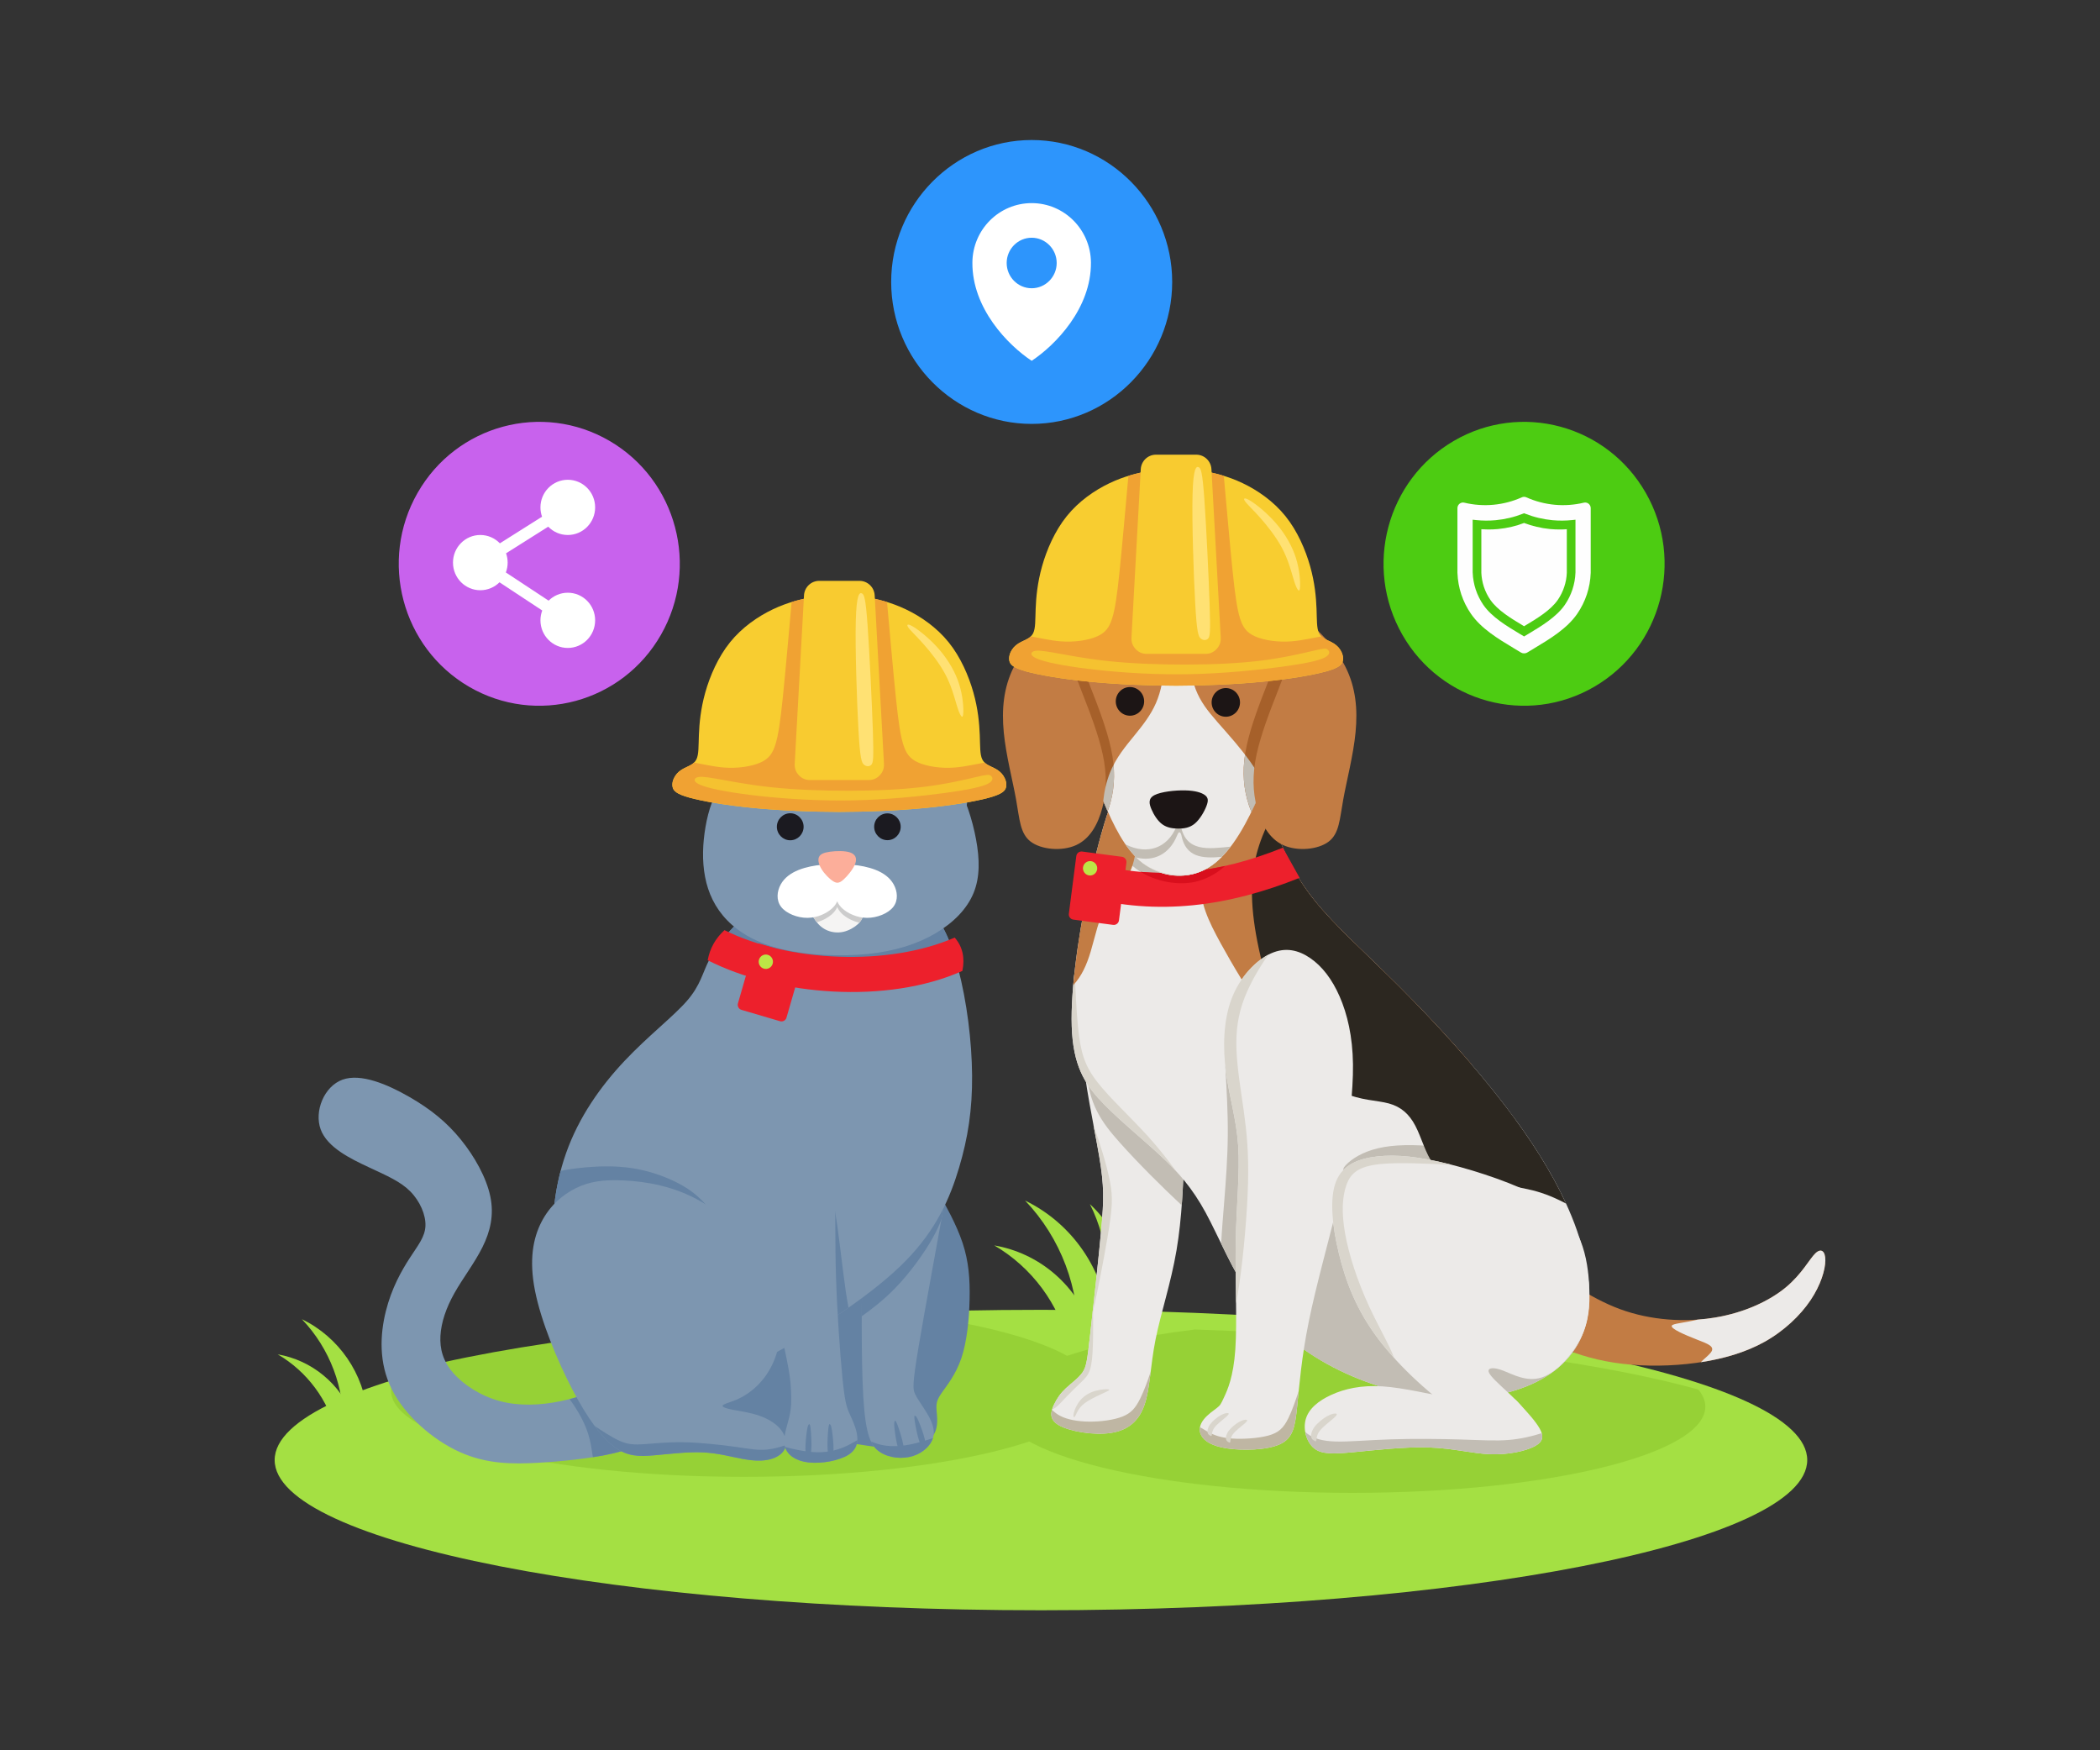 <?xml version="1.0" encoding="utf-8"?>
<!-- Generator: Adobe Illustrator 25.2.3, SVG Export Plug-In . SVG Version: 6.00 Build 0)  -->
<svg version="1.1" id="Слой_1" xmlns="http://www.w3.org/2000/svg" xmlns:xlink="http://www.w3.org/1999/xlink" x="0px" y="0px"
	 width="600px" height="500px" viewBox="0 0 600 500" style="enable-background:new 0 0 600 500;" xml:space="preserve">
<rect x="0" y="0" width="600" height="500" fill="#333333" stroke="none"/>
<style type="text/css">
	.st0{fill-rule:evenodd;clip-rule:evenodd;fill:#A4E043;}
	.st1{fill-rule:evenodd;clip-rule:evenodd;fill:#96D136;}
	.st2{fill-rule:evenodd;clip-rule:evenodd;fill:#7790AD;}
	.st3{fill-rule:evenodd;clip-rule:evenodd;fill:#FFBCAB;}
	.st4{fill-rule:evenodd;clip-rule:evenodd;fill:#7D96B0;}
	.st5{fill-rule:evenodd;clip-rule:evenodd;fill:#6482A3;}
	.st6{fill-rule:evenodd;clip-rule:evenodd;fill:#C27C44;}
	.st7{fill-rule:evenodd;clip-rule:evenodd;fill:#ECEAE8;}
	.st8{fill-rule:evenodd;clip-rule:evenodd;fill:#D9D5CC;}
	.st9{fill-rule:evenodd;clip-rule:evenodd;fill:#BFB6A3;}
	.st10{fill-rule:evenodd;clip-rule:evenodd;fill:#C2BDB4;}
	.st11{fill-rule:evenodd;clip-rule:evenodd;fill:#2C2720;}
	.st12{fill-rule:evenodd;clip-rule:evenodd;fill:#2D95FC;}
	.st13{fill-rule:evenodd;clip-rule:evenodd;fill:#FFFFFF;}
	.st14{fill-rule:evenodd;clip-rule:evenodd;fill:#C862ED;}
	.st15{fill-rule:evenodd;clip-rule:evenodd;fill:#4DCC12;}
	.st16{fill-rule:evenodd;clip-rule:evenodd;fill:#FEFEFE;}
	.st17{fill:#4DCC12;}
	.st18{fill:#ED202C;}
	.st19{fill:#D90F1D;}
	.st20{fill-rule:evenodd;clip-rule:evenodd;fill:#C47D45;}
	.st21{fill-rule:evenodd;clip-rule:evenodd;fill:#DBD7D2;}
	.st22{fill-rule:evenodd;clip-rule:evenodd;fill:#A6602A;}
	.st23{fill-rule:evenodd;clip-rule:evenodd;fill:#1C1515;}
	.st24{fill-rule:evenodd;clip-rule:evenodd;fill:#F5F4F3;}
	.st25{fill-rule:evenodd;clip-rule:evenodd;fill:#CCCCCC;}
	.st26{fill-rule:evenodd;clip-rule:evenodd;fill:#FCAE9A;}
	.st27{fill-rule:evenodd;clip-rule:evenodd;fill:#ED202C;}
	.st28{fill-rule:evenodd;clip-rule:evenodd;fill:#BCE646;}
	.st29{fill-rule:evenodd;clip-rule:evenodd;fill:#1B1A20;}
	.st30{fill-rule:evenodd;clip-rule:evenodd;fill:#F8CD30;}
	.st31{fill-rule:evenodd;clip-rule:evenodd;fill:#F0A233;}
	.st32{fill-rule:evenodd;clip-rule:evenodd;fill:#F8CB30;}
	.st33{fill-rule:evenodd;clip-rule:evenodd;fill:#F5C230;}
	.st34{fill-rule:evenodd;clip-rule:evenodd;fill:#FFE173;}
</style>
<g>
	<path class="st0" d="M322.163,378.037c-0.545,1.697-1.939,2.977-3.658,3.372c-1.724,0.39-3.526-0.167-4.738-1.463
		c4.099-11.813,3.239-24.806-2.369-35.974C320.676,352.618,324.764,365.561,322.163,378.037L322.163,378.037z"/>
	<path class="st0" d="M316.842,377.87c-0.039,2.12-1.173,4.062-2.997,5.114c-1.824,1.052-4.055,1.052-5.884,0.006
		c0.584-14.857-4.865-29.313-15.079-40.025C306.396,349.53,315.497,362.785,316.842,377.87L316.842,377.87z"/>
	<path class="st0" d="M311.487,378.415c0.463,1.725-0.017,3.561-1.251,4.841c-1.229,1.274-3.041,1.803-4.76,1.38
		c-2.936-12.164-10.666-22.586-21.392-28.862C296.529,357.921,306.936,366.518,311.487,378.415L311.487,378.415z"/>
	<path class="st0" d="M297.411,460c120.591,0,218.942-19.275,218.942-42.913c0-23.632-98.35-42.913-218.942-42.913
		c-120.586,0-218.936,19.281-218.936,42.913C78.474,440.725,176.825,460,297.411,460L297.411,460z"/>
	<path class="st1" d="M257.557,375.221c-60.645,2.048-112.327,8.408-143.846,17.166c-1.3,1.575-1.989,3.205-1.989,4.88
		c0,13.599,45.165,24.622,100.874,24.622s100.868-11.023,100.868-24.622C313.464,387.613,290.7,379.255,257.557,375.221
		L257.557,375.221z"/>
	<path class="st2" d="M256.863,209.185c3.019-2.71,8.258-7.312,11.861-9.832c3.603-2.521,5.57-2.96,7.041-2.498
		c1.471,0.456,2.441,1.82,2.865,4.079c0.424,2.259,0.298,5.42-0.231,10.945c-0.529,5.525-1.46,13.427-2.066,17.405
		c-0.606,3.984-0.887,4.045-4.606,1.163c-3.713-2.882-10.864-8.714-14.693-12.025c-3.823-3.305-4.325-4.095-4.165-4.902
		C253.023,212.713,253.838,211.89,256.863,209.185L256.863,209.185z"/>
	<path class="st3" d="M274.889,202.18c0.182,3.183-0.099,6.611-0.358,9.32c-0.474,4.913-1.008,9.932-1.697,14.846
		c-4.49-3.511-8.98-7.189-13.272-10.901c-0.441-0.39-1.245-1.052-1.95-1.708c0.661-0.612,1.399-1.235,1.829-1.619
		c3.603-3.227,7.542-6.772,11.492-9.537C272.211,201.69,274.509,200.143,274.889,202.18L274.889,202.18z"/>
	<path class="st2" d="M222.97,209.185c-3.025-2.71-8.258-7.312-11.861-9.832c-3.603-2.521-5.575-2.96-7.041-2.498
		c-1.471,0.456-2.441,1.82-2.865,4.079c-0.424,2.259-0.298,5.42,0.231,10.945c0.529,5.525,1.46,13.427,2.066,17.405
		c0.606,3.984,0.887,4.045,4.606,1.163c3.713-2.882,10.864-8.714,14.688-12.025c3.829-3.305,4.33-4.095,4.17-4.902
		C226.81,212.713,225.995,211.89,222.97,209.185L222.97,209.185z"/>
	<path class="st3" d="M204.938,202.18c-0.182,3.183,0.105,6.611,0.364,9.32c0.468,4.913,1.008,9.932,1.697,14.846
		c4.484-3.511,8.975-7.189,13.266-10.901c0.446-0.39,1.251-1.052,1.956-1.708c-0.661-0.612-1.399-1.235-1.829-1.619
		c-3.603-3.227-7.542-6.772-11.492-9.537C207.616,201.69,205.324,200.143,204.938,202.18L204.938,202.18z"/>
	<path class="st4" d="M116.918,313.334c6.132,3.517,10.726,7.262,14.704,12.153c3.983,4.891,7.344,10.923,8.462,16.281
		c1.124,5.353-0.006,10.033-2.259,14.551s-5.63,8.875-8.005,13.11c-2.38,4.235-3.757,8.341-3.978,12.136
		c-0.215,3.789,0.722,7.267,3.631,10.617c2.909,3.35,7.79,6.572,13.294,8.057c5.509,1.486,11.641,1.23,17.475,0.017
		c5.84-1.213,11.377-3.383,15.062-4.88c3.686-1.502,5.509-2.326,8.027-0.128c2.518,2.203,5.724,7.428,6.016,10.767
		c0.292,3.333-2.33,4.78-5.206,6.104c-2.881,1.319-6.016,2.51-11.085,3.511c-5.074,1.007-12.082,1.831-19.304,2.242
		c-7.228,0.406-14.677,0.406-22.384-3.066c-7.707-3.467-15.679-10.411-19.442-17.956c-3.768-7.54-3.333-15.675-1.691-22.252
		c1.636-6.577,4.479-11.591,6.87-15.269c2.391-3.678,4.33-6.015,4.451-9.142c0.127-3.127-1.565-7.045-4.325-9.832
		c-2.755-2.793-6.589-4.452-11.828-6.894s-11.894-5.665-13.784-10.834c-1.895-5.175,0.97-12.286,6.236-14.2
		C103.123,306.518,110.786,309.812,116.918,313.334L116.918,313.334z"/>
	<path class="st5" d="M162.743,399.677c4.892-1.246,9.404-3.021,12.561-4.301c3.686-1.502,5.509-2.326,8.027-0.128
		c2.518,2.203,5.724,7.428,6.016,10.767c0.292,3.333-2.33,4.78-5.206,6.104c-2.881,1.319-6.016,2.51-11.085,3.511
		c-1.129,0.228-2.358,0.44-3.664,0.646c-0.259-1.647-0.49-3.378-0.881-5.002c-1.052-4.368-3.267-8.018-5.184-10.767
		C163.129,400.222,162.931,399.944,162.743,399.677L162.743,399.677z"/>
	<path class="st5" d="M268.3,340.911c1.846,3.383,4.975,8.881,6.727,14.156c1.752,5.281,2.127,10.333,2.005,16.053
		c-0.127,5.72-0.755,12.103-2.347,16.843c-1.598,4.735-4.159,7.835-5.57,9.855c-1.405,2.025-1.658,2.971-1.532,4.902
		c0.127,1.925,0.623,4.83-0.782,7.045c-1.41,2.209-4.727,3.728-8.633,4.045c-3.912,0.317-8.418-0.568-13.58-1.296
		c-5.162-0.729-10.98-1.297-16.423-1.425c-5.443-0.122-10.512,0.189-14.677-0.25c-4.159-0.445-7.41-1.642-9.884-3.728
		s-4.159-5.058-0.876-13.649c3.283-8.597,11.542-22.814,21.431-33.62c9.884-10.806,21.398-18.201,28.532-21.773
		c7.134-3.572,9.884-3.316,11.542-2.56C265.892,336.265,266.454,337.533,268.3,340.911L268.3,340.911z"/>
	<path class="st1" d="M341.396,379.795c60.651,2.042,112.333,8.408,143.851,17.161c1.3,1.58,1.983,3.211,1.983,4.886
		c0,13.599-45.159,24.622-100.868,24.622s-100.868-11.023-100.868-24.622C285.494,392.187,308.258,383.829,341.396,379.795
		L341.396,379.795z"/>
	<path class="st6" d="M440.303,360.915c5.818,3.817,13.696,9.793,22.549,13.06c8.859,3.261,18.693,3.817,27.155,2.409
		c8.462-1.402,15.553-4.769,20.18-8.586c4.622-3.817,6.776-8.091,8.462-9.732c1.686-1.647,2.898-0.657,2.876,1.998
		c-0.017,2.649-1.273,6.961-4.209,11.335s-7.564,8.808-13.222,11.952c-5.663,3.149-12.363,5.008-19.437,5.976
		c-7.074,0.968-14.517,1.052-21.155,0.256c-6.644-0.79-12.484-2.454-17.574-4.73c-5.096-2.276-9.443-5.164-13.029-7.657
		c-3.586-2.493-6.407-4.591-8.402-7.184c-2-2.587-3.173-5.676-2.628-8.469c0.551-2.788,2.821-5.281,5.84-5.698
		C430.723,355.434,434.485,357.092,440.303,360.915L440.303,360.915z"/>
	<path class="st7" d="M485.054,376.968c1.686-0.117,3.344-0.317,4.953-0.584c8.462-1.402,15.553-4.769,20.18-8.586
		c4.622-3.817,6.776-8.091,8.462-9.732c1.686-1.647,2.898-0.657,2.876,1.998c-0.017,2.649-1.273,6.961-4.209,11.335
		s-7.564,8.808-13.222,11.952c-5.316,2.955-11.547,4.774-18.147,5.787c0.986-1.002,2.253-1.975,2.848-2.749
		c1.355-1.764-0.804-2.482-4.049-3.75c-3.239-1.269-7.559-3.094-7.085-3.945C478.008,378.059,481.016,377.959,485.054,376.968
		L485.054,376.968z"/>
	<path class="st7" d="M338.261,331.535c-0.198,5.976-0.512,16.265-2.121,25.685c-1.603,9.415-4.501,17.962-5.994,25.485
		c-1.487,7.518-1.565,14.006-3.14,18.596c-1.576,4.596-4.655,7.289-9.608,8.041c-4.953,0.751-11.79-0.44-14.836-2.181
		c-3.047-1.742-2.303-4.04-1.427-5.898c0.882-1.858,1.901-3.283,3.427-4.707c1.532-1.425,3.564-2.849,4.705-4.474
		c1.135-1.619,1.372-3.444,2.231-11.079c0.865-7.64,2.352-21.095,3.135-29.719c0.782-8.63,0.859-12.425-0.551-20.816
		c-1.41-8.391-4.308-21.373-4.936-31.105c-0.623-9.738,1.019-16.226,3.724-20.026c2.705-3.8,6.462-4.908,10.109-2.215
		c3.642,2.693,7.167,9.181,10.187,15.591c3.019,6.41,5.526,12.742,6.347,17.65c0.821,4.908-0.039,8.391-0.507,10.962
		C338.531,323.895,338.454,325.559,338.261,331.535L338.261,331.535z"/>
	<path class="st8" d="M312.126,375.371c0.843-7.573,1.89-17.316,2.507-24.088c0.782-8.63,0.859-12.425-0.551-20.816
		c-0.441-2.638-1.03-5.72-1.653-9.02c0.044,0.117,0.088,0.234,0.127,0.351c1.614,4.502,3.642,10.923,4.562,15.642
		c0.914,4.719,0.716,7.735-0.694,16.064C315.398,359.546,313.729,368.388,312.126,375.371L312.126,375.371z"/>
	<path class="st8" d="M300.584,402.637c0.143-0.473,0.347-0.935,0.551-1.374c0.882-1.858,1.901-3.283,3.427-4.707
		c1.532-1.425,3.564-2.849,4.705-4.474c1.135-1.619,1.372-3.439,2.231-11.079c0.231-2.07,0.512-4.563,0.81-7.273
		c0.017,2.994,0.044,6.972-0.039,10.01c-0.099,3.767-0.353,6.087-0.881,7.645c-0.529,1.558-1.339,2.348-2.534,3.511
		c-1.195,1.157-2.788,2.688-4.077,4.029c-1.284,1.335-2.264,2.487-3.217,3.194C301.228,402.359,300.903,402.548,300.584,402.637
		L300.584,402.637z"/>
	<path class="st9" d="M328.769,391.825c-0.457,3.661-0.87,6.878-1.763,9.476c-1.576,4.596-4.655,7.289-9.608,8.041
		c-4.953,0.751-11.79-0.44-14.836-2.181c-2.286-1.308-2.441-2.927-2-4.44c0.65,0.646,1.438,1.291,2.485,1.814
		c1.972,0.996,4.859,1.552,8.159,1.58c3.3,0.028,7.013-0.467,9.498-1.447c2.485-0.985,3.741-2.454,5.074-5.158
		C326.841,397.351,327.954,394.413,328.769,391.825L328.769,391.825z"/>
	<path class="st10" d="M338.261,331.535c-0.11,3.255-0.253,7.801-0.617,12.781c-0.127-0.117-0.248-0.228-0.375-0.345
		c-5.057-4.713-12.049-11.635-17.343-17.583c-5.3-5.954-8.903-10.94-9.608-21.351c-0.441-6.449,0.237-14.985,1.543-24.06
		c0.314-0.595,0.65-1.141,1.008-1.641c2.705-3.8,6.462-4.908,10.109-2.215c3.642,2.693,7.167,9.181,10.187,15.591
		c3.019,6.41,5.526,12.742,6.347,17.65c0.821,4.908-0.039,8.391-0.507,10.962C338.531,323.895,338.454,325.559,338.261,331.535
		L338.261,331.535z"/>
	<path class="st7" d="M364.612,237.224c1.879,5.42,5.013,12.542,10.853,19.865c5.84,7.323,14.379,14.84,24.252,24.695
		c9.878,9.855,21.084,22.041,30.13,33.837c9.052,11.791,15.949,23.187,20.026,33.993c4.071,10.806,5.327,21.011,3.173,28.89
		c-2.154,7.874-7.718,13.416-15.321,16.855c-7.603,3.444-17.238,4.791-27.271,3.917c-10.032-0.868-20.45-3.956-29.623-8.742
		c-9.167-4.791-17.079-11.279-22.918-19.353c-5.84-8.074-9.603-17.728-13.442-24.773c-3.84-7.044-7.757-11.479-12.809-16.187
		c-5.057-4.707-11.244-9.693-16.142-14.679c-4.898-4.991-8.506-9.977-9.211-20.382c-0.705-10.411,1.493-26.236,4.545-41.037
		c3.058-14.801,6.975-28.573,12.186-36.608c5.212-8.035,11.718-10.327,17.398-10.211c5.68,0.122,10.539,2.654,13.911,5.898
		c3.366,3.244,5.25,7.2,6.501,11.04C362.105,228.082,362.733,231.804,364.612,237.224L364.612,237.224z"/>
	<path class="st10" d="M415.131,399.526c-1.548-0.028-3.107-0.111-4.677-0.25c-10.032-0.868-20.45-3.956-29.623-8.742
		c-6.374-3.333-12.142-7.484-17.029-12.42c-0.237-5.069,0.253-10.417,0.766-15.297c1.025-9.721,2.121-17.578,3.339-22.258
		c1.218-4.68,2.556-6.188,3.614-6.266c1.063-0.083,1.846,1.269,8.958,7.896c7.107,6.622,20.544,18.524,28.907,29.196
		c8.368,10.673,11.669,20.11,8.093,25.669C416.878,397.985,416.085,398.808,415.131,399.526L415.131,399.526z"/>
	<path class="st10" d="M452.825,359.429c1.57,7.089,1.708,13.638,0.22,19.075c-2.154,7.874-7.718,13.416-15.321,16.855
		c-7.603,3.444-17.238,4.791-27.271,3.917c-5.834-0.506-11.806-1.758-17.585-3.667c0.154-0.095,0.298-0.189,0.43-0.284
		c2.297-1.564,2.297-2.793,0.49-6.56c-1.807-3.773-5.416-10.077-7.129-14.523c-1.708-4.44-1.51-7.022,1.179-5.175
		c2.694,1.842,7.878,8.113,13.079,11.958c5.206,3.851,10.429,5.281,15.084,2.777c4.655-2.498,8.738-8.925,16.164-14.161
		C438.375,365.261,446.92,361.711,452.825,359.429L452.825,359.429z"/>
	<path class="st10" d="M386.054,331.463c2.419-1.825,6.044-3.461,11.217-4.056c5.168-0.595,11.889-0.161,16.974,0.612
		c5.085,0.773,8.539,1.886,10.605,3.906c2.06,2.025,2.727,4.963-2.733,6.705c-5.46,1.747-17.046,2.304-24.88,1.886
		c-7.84-0.417-11.922-1.803-13.365-3.511C382.434,335.302,383.641,333.288,386.054,331.463L386.054,331.463z"/>
	<path class="st8" d="M335.986,334.523c-1.355-1.458-2.788-2.866-4.325-4.301c-5.057-4.707-11.244-9.693-16.142-14.679
		c-4.898-4.991-8.506-9.977-9.211-20.382c-0.331-4.936-0.017-11.095,0.738-17.784c0.231,5.642,0.512,11.596,0.975,16.165
		c0.727,7.178,1.906,10.951,5.52,15.591c3.614,4.641,9.663,10.155,14.61,15.647C331.226,328.196,333.882,331.607,335.986,334.523
		L335.986,334.523z"/>
	<path class="st10" d="M378.247,389.115c-3.917-2.242-7.581-4.813-10.914-7.701c-0.331-2.916-0.391-6.254-0.226-10.099
		c0.391-9.382,2.082-21.757,3.983-30.109c1.906-8.352,4.027-12.676,5.581-14.362c1.548-1.686,2.534-0.735,3.239,1.013
		c0.705,1.747,1.14,4.285,1.471,8.491c0.336,4.201,0.573,10.077-0.099,16.421c-0.667,6.349-2.237,13.171-3.041,19.759
		C377.498,378.604,377.41,384.475,378.247,389.115L378.247,389.115z"/>
	<path class="st10" d="M357.758,370.97c-3.559-4.975-6.347-10.528-8.853-15.697c0.176-3.539,0.501-7.445,0.804-11.168
		c0.567-7.078,1.041-13.466,1.085-19.909c0.05-6.444-0.325-12.943-0.7-19.442c1.476-4.413,2.947-8.82,4.727-6.243
		c1.779,2.571,3.862,12.136,5.311,25.78c1.454,13.649,2.281,31.383,0.887,39.852C360.337,368.288,359.125,370.213,357.758,370.97
		L357.758,370.97z"/>
	<path class="st10" d="M318.632,241.72c1.476,2.148,3.052,3.995,4.782,5.509c5.548,4.858,13.729,5.954,18.908,4.468
		c5.179-1.491,8.561-4.663,12.214-9.176c-7.768,0.812-15.261,1.836-16.996-7.083c-0.127-0.651-0.457-0.968-0.683-0.979
		c-0.22-0.011-0.457,0.317-0.843,1.252c-3.096,7.484-10.054,9.576-16.985,6.21C318.891,241.854,318.759,241.787,318.632,241.72
		L318.632,241.72z"/>
	<path class="st6" d="M306.638,281.439c0.744-8.463,2.308-18.09,4.215-27.316c3.058-14.801,6.975-28.573,12.186-36.608
		c1.019-1.575,2.093-2.927,3.195-4.084c-0.264,4.591-0.512,9.259-0.689,13.583c-0.353,8.669-0.43,15.948-2.154,20.738
		c-1.724,4.785-5.091,7.083-7.289,10.839c-2.193,3.762-3.212,8.986-4.462,13.182C310.44,275.785,309.024,278.857,306.638,281.439
		L306.638,281.439z"/>
	<path class="st6" d="M364.612,237.224c1.879,5.42,5.013,12.542,10.853,19.865c5.84,7.323,14.379,14.84,24.252,24.695
		c6.65,6.638,13.905,14.334,20.698,22.252c-5.663,2.22-12.065,3.489-17.916,4.062c-10.462,1.029-19.161-0.156-25.778-3.478
		c-6.622-3.327-11.167-8.786-15.635-15.157c-4.468-6.371-8.853-13.655-12.341-20.026c-3.487-6.371-6.077-11.83-5.564-17.45
		c0.507-5.62,4.11-11.401,7.68-18.168c2.661-5.058,5.305-10.667,7.239-15.825c1.195,2.031,2.066,4.157,2.749,6.249
		C362.105,228.082,362.733,231.804,364.612,237.224L364.612,237.224z"/>
	<path class="st11" d="M364.612,237.224c1.879,5.42,5.013,12.542,10.853,19.865c5.84,7.323,14.379,14.84,24.252,24.695
		c9.878,9.855,21.084,22.041,30.13,33.837c7.448,9.704,13.437,19.142,17.596,28.2c-2.209-1.157-4.551-2.248-7.096-3.072
		c-6.462-2.098-14.219-2.493-19.745-3.283c-5.526-0.796-8.815-1.981-11.051-4.908c-2.231-2.932-3.405-7.601-5.168-10.962
		c-1.763-3.366-4.115-5.425-7.564-6.371c-3.449-0.951-7.994-0.796-13.123-3.166c-5.135-2.376-10.859-7.284-15.597-16.387
		c-4.743-9.098-8.501-22.397-9.834-32.646s-0.237-17.45,2.468-24.261c0.738-1.853,1.592-3.684,2.644-5.414
		C363.73,234.548,364.127,235.833,364.612,237.224L364.612,237.224z"/>
	<path class="st7" d="M382.743,284.638c2.198,5.025,3.73,11.452,3.823,19.414c0.099,7.963-1.245,17.467-2.027,23.999
		c-0.788,6.533-1.025,10.094-2.947,18.207c-1.917,8.113-5.52,20.772-7.636,31.183c-2.116,10.405-2.744,18.557-3.333,24.3
		c-0.589,5.737-1.135,9.059-4.859,10.801c-3.719,1.742-10.616,1.903-15.123,1.23s-6.622-2.181-7.443-3.739
		c-0.826-1.564-0.353-3.188,0.755-4.585c1.102-1.391,2.848-2.56,3.79-3.294c0.942-0.74,1.08-1.041,2.011-3.049
		c0.931-2.009,2.655-5.72,3.201-13.672c0.545-7.952-0.083-20.143,0.116-30.749c0.193-10.606,1.212-19.626,0.705-27.304
		c-0.512-7.679-2.545-14.011-3.487-21.05c-0.942-7.045-0.782-14.801,1.603-21.056c2.391-6.254,7.019-11.001,11.211-12.904
		c4.193-1.897,7.95-0.946,11.266,1.341C377.68,275.991,380.545,279.614,382.743,284.638L382.743,284.638z"/>
	<path class="st9" d="M371.052,397.384c-0.154,1.58-0.292,3.033-0.43,4.357c-0.589,5.737-1.135,9.059-4.859,10.801
		c-3.719,1.742-10.616,1.903-15.123,1.23s-6.622-2.181-7.443-3.739c-0.408-0.779-0.501-1.569-0.353-2.337
		c0.672,0.367,1.366,0.812,2.066,1.213c1.895,1.068,3.862,1.803,7.024,2.031c3.162,0.228,7.52-0.05,10.418-0.835
		c2.892-0.785,4.33-2.07,5.752-4.969C369.174,402.959,370.242,399.877,371.052,397.384L371.052,397.384z"/>
	<path class="st8" d="M353.158,372.35c-0.061-5.737-0.193-11.93-0.088-17.667c0.193-10.606,1.212-19.626,0.705-27.304
		c-0.512-7.679-2.545-14.011-3.487-21.05c-0.942-7.045-0.782-14.801,1.609-21.056c2.259-5.909,6.512-10.478,10.512-12.564
		c-2.281,3.199-5.091,7.84-6.831,12.331c-1.884,4.858-2.518,9.537-2.297,14.952c0.215,5.42,1.273,11.568,2.099,17.517
		c0.826,5.954,1.416,11.702,1.201,20.371c-0.22,8.669-1.24,20.254-2.479,28.824C353.803,368.783,353.489,370.68,353.158,372.35
		L353.158,372.35z"/>
	<path class="st7" d="M440.11,342.152c-6.837-3.851-17.613-7.49-26.174-9.626c-8.561-2.137-14.908-2.771-20.351-2.176
		c-5.449,0.59-9.994,2.409-11.872,7.2c-1.884,4.785-1.096,12.542,0.821,20.499c1.923,7.951,4.975,16.103,11.244,24.417
		c6.27,8.313,15.751,16.777,23.001,21.529c7.25,4.746,12.264,5.776,15.674,5.381c3.405-0.395,5.212-2.215,4.115-4.869
		c-1.102-2.649-5.096-6.132-7.674-8.536c-2.573-2.404-3.73-3.728-3.592-4.485c0.138-0.757,1.565-0.946,4.259,0.095
		c2.694,1.035,6.655,3.305,10.903,1.925c4.248-1.38,8.787-6.399,11.178-11.212c2.385-4.808,2.622-9.415,2.446-14.072
		c-0.176-4.663-0.766-9.376-2.507-13.766C449.839,350.064,446.942,346.002,440.11,342.152L440.11,342.152z"/>
	<path class="st8" d="M414.834,332.754c-0.303-0.078-0.6-0.156-0.898-0.228c-8.561-2.137-14.908-2.771-20.351-2.176
		c-5.449,0.59-9.994,2.409-11.872,7.2c-1.884,4.785-1.096,12.542,0.821,20.499c1.923,7.951,4.975,16.109,11.244,24.417
		c1.377,1.825,2.909,3.656,4.534,5.453c-1.063-3.127-4.391-8.814-7.107-14.668c-3.377-7.278-5.812-14.818-6.892-20.866
		s-0.804-10.611,0.391-13.905s3.317-5.314,9.762-5.954C399.695,332.014,407.766,332.414,414.834,332.754L414.834,332.754z"/>
	<path class="st7" d="M432.673,399.66c0.512,0.284,0.81,0.645,2.204,2.159c1.388,1.514,3.867,4.179,5.052,6.305
		c1.184,2.126,1.063,3.706-1.482,5.052s-7.526,2.454-12.677,2.254c-5.151-0.195-10.479-1.703-17.475-1.936
		c-6.991-0.239-15.652,0.79-21.585,1.347c-5.939,0.551-9.151,0.629-11.288-1.13c-2.132-1.764-3.19-5.364-2.347-8.313
		c0.837-2.944,3.581-5.242,7.322-6.944c3.746-1.703,8.484-2.81,14.599-2.415c6.11,0.401,13.597,2.298,19.156,3.188
		c5.564,0.89,9.211,0.773,11.646,0.562c2.435-0.206,3.664-0.506,4.644-0.556C431.422,399.181,432.155,399.382,432.673,399.66
		L432.673,399.66z"/>
	<path class="st10" d="M440.496,409.414c0.452,1.497-0.05,2.704-2.049,3.762c-2.545,1.347-7.526,2.454-12.677,2.254
		c-5.151-0.195-10.479-1.703-17.475-1.936c-6.991-0.239-15.652,0.79-21.585,1.347c-5.939,0.551-9.151,0.629-11.288-1.13
		c-1.284-1.057-2.176-2.788-2.501-4.635c0.226,0.189,0.457,0.378,0.7,0.556c1.768,1.285,4.082,2.042,7.911,2.159
		c3.834,0.122,9.173-0.395,15.696-0.612c6.517-0.223,14.219-0.139,20.109,0.039c5.889,0.178,9.977,0.456,13.867,0.117
		C434.513,411.05,437.686,410.316,440.496,409.414L440.496,409.414z"/>
	<path class="st8" d="M315.145,398.024c-1.3,0.595-3.052,1.419-4.325,2.204c-1.273,0.79-2.06,1.547-2.622,2.409
		c-0.562,0.862-0.898,1.831-1.168,2.114c-0.264,0.284-0.468-0.117-0.237-1.091c0.226-0.979,0.892-2.532,1.945-3.745
		c1.047-1.207,2.479-2.07,4.11-2.554c1.631-0.484,3.46-0.584,3.95-0.451C317.288,397.05,316.445,397.423,315.145,398.024
		L315.145,398.024z"/>
	<path class="st12" d="M294.766,121.095c22.108,0,40.146-18.218,40.146-40.548S316.875,40,294.766,40
		c-22.114,0-40.146,18.218-40.146,40.548S272.652,121.095,294.766,121.095L294.766,121.095z"/>
	<path class="st13" d="M294.766,103.072c-6.782-4.485-17.051-14.985-16.941-28.1c0.083-9.376,7.636-16.949,16.941-16.949
		c9.3,0,16.853,7.573,16.935,16.949C311.812,88.087,301.542,98.587,294.766,103.072L294.766,103.072z"/>
	<path class="st12" d="M294.766,82.345c3.934,0,7.145-3.244,7.145-7.217c0-3.973-3.212-7.217-7.145-7.217
		c-3.939,0-7.145,3.244-7.145,7.217C287.621,79.101,290.827,82.345,294.766,82.345L294.766,82.345z"/>
	<path class="st14" d="M119.314,140.788c11.085-19.392,35.634-26.036,54.839-14.84c19.2,11.196,25.778,35.996,14.693,55.388
		c-11.085,19.392-35.639,26.036-54.839,14.84C114.802,184.98,108.224,160.18,119.314,140.788L119.314,140.788z"/>
	<path class="st13" d="M137.23,152.829c2.193,0,4.17,0.913,5.592,2.382l12.049-7.607c-0.292-0.829-0.457-1.725-0.457-2.66
		c0-4.357,3.498-7.89,7.812-7.89c4.314,0,7.812,3.533,7.812,7.89s-3.498,7.885-7.812,7.885c-2.193,0-4.17-0.907-5.586-2.376
		l-12.054,7.607c0.298,0.829,0.457,1.725,0.457,2.66c0,0.99-0.182,1.936-0.512,2.81l12.214,8.057
		c1.41-1.402,3.344-2.265,5.482-2.265c4.314,0,7.812,3.528,7.812,7.885c0,4.357-3.498,7.89-7.812,7.89
		c-4.314,0-7.812-3.533-7.812-7.89c0-0.99,0.182-1.936,0.512-2.81l-12.214-8.057c-1.41,1.402-3.344,2.27-5.482,2.27
		c-4.314,0-7.807-3.533-7.807-7.89S132.916,152.829,137.23,152.829L137.23,152.829z"/>
	<path class="st15" d="M470.218,140.788c11.085,19.392,4.507,44.192-14.699,55.388c-19.2,11.196-43.749,4.552-54.839-14.84
		c-11.085-19.392-4.507-44.192,14.699-55.388C434.579,114.752,459.128,121.396,470.218,140.788L470.218,140.788z"/>
	<path class="st16" d="M426.712,144.193c2.771-0.256,5.509-0.968,8.099-2.126c0.209-0.095,0.419-0.139,0.639-0.139
		c0.22,0,0.43,0.045,0.645,0.139c2.584,1.157,5.322,1.87,8.093,2.126c2.777,0.261,5.592,0.061,8.346-0.595
		c0.237-0.061,0.474-0.061,0.711-0.006c0.231,0.05,0.446,0.15,0.639,0.306c0.198,0.156,0.342,0.345,0.446,0.562
		c0.105,0.217,0.16,0.451,0.16,0.696v18.507l-0.005,0.028c-0.072,2.103-0.452,4.157-1.091,6.099
		c-0.656,1.975-1.581,3.839-2.749,5.537c-2.936,4.257-7.779,7.161-12.269,9.86c-0.771,0.462-1.532,0.918-1.972,1.191
		c-0.298,0.184-0.628,0.273-0.953,0.273c-0.325,0-0.65-0.089-0.953-0.273c-0.441-0.273-1.201-0.729-1.967-1.191
		c-4.496-2.699-9.338-5.603-12.269-9.86c-1.168-1.697-2.099-3.561-2.755-5.537c-0.639-1.942-1.014-3.995-1.091-6.099l-0.006-0.028
		v-18.507c0-0.245,0.055-0.479,0.16-0.696c0.105-0.217,0.253-0.406,0.446-0.562c0.193-0.156,0.408-0.256,0.639-0.306
		c0.237-0.056,0.474-0.056,0.711,0.006C421.12,144.254,423.941,144.455,426.712,144.193L426.712,144.193z"/>
	<path class="st17" d="M422.492,150.381v13.171h-0.006c0.028,0.729,0.11,1.452,0.237,2.17c0.132,0.718,0.314,1.436,0.545,2.137
		c0.231,0.707,0.512,1.391,0.843,2.053c0.32,0.645,0.694,1.285,1.124,1.903c2.171,3.155,6.341,5.653,9.74,7.69l0.474,0.284
		l0.474-0.278c3.399-2.042,7.57-4.541,9.746-7.696c0.424-0.618,0.799-1.252,1.118-1.897c0.325-0.662,0.612-1.352,0.843-2.059
		c0.237-0.707,0.419-1.425,0.545-2.142c0.127-0.718,0.209-1.441,0.237-2.17h-0.006v-13.165c-0.667,0.05-1.344,0.078-2.027,0.083
		c-0.992,0.006-1.983-0.039-2.975-0.128c-1.421-0.134-2.826-0.367-4.193-0.69c-1.273-0.306-2.529-0.69-3.763-1.163
		c-1.234,0.473-2.49,0.857-3.763,1.163c-1.366,0.323-2.766,0.556-4.193,0.69c-0.992,0.089-1.983,0.134-2.975,0.128
		C423.836,150.459,423.164,150.431,422.492,150.381L422.492,150.381z M420.762,163.552v-15.085l0.953,0.1
		c0.942,0.1,1.879,0.15,2.81,0.156c0.937,0.006,1.879-0.033,2.81-0.117c1.328-0.128,2.65-0.345,3.961-0.657
		c1.317-0.312,2.6-0.718,3.845-1.207l0.309-0.122l0.314,0.122c1.245,0.49,2.529,0.896,3.84,1.207s2.633,0.529,3.961,0.657
		c0.931,0.083,1.873,0.122,2.81,0.117c0.931-0.006,1.868-0.056,2.81-0.156l0.953-0.1v15.079l-0.006,0.033
		c-0.028,0.818-0.116,1.636-0.259,2.443c-0.149,0.812-0.353,1.608-0.606,2.387c-0.259,0.779-0.573,1.541-0.942,2.281
		c-0.369,0.746-0.782,1.452-1.24,2.114c-2.391,3.467-6.738,6.076-10.286,8.202l-1.35,0.807l-1.355-0.812
		c-3.542-2.126-7.889-4.73-10.275-8.191c-0.457-0.668-0.876-1.374-1.245-2.126c-0.369-0.734-0.683-1.497-0.942-2.276
		c-0.253-0.773-0.457-1.569-0.6-2.382c-0.149-0.807-0.237-1.625-0.264-2.448L420.762,163.552z"/>
	<path class="st17" d="M423.241,151.182v12.403h-0.005c0.028,0.69,0.105,1.374,0.226,2.048c0.121,0.679,0.292,1.352,0.507,2.014
		c0.22,0.668,0.49,1.313,0.799,1.936c0.303,0.607,0.656,1.207,1.058,1.792c2.049,2.971,5.978,5.325,9.178,7.245l0.446,0.273
		l0.446-0.267c3.201-1.92,7.129-4.279,9.184-7.25c0.397-0.584,0.749-1.18,1.052-1.792c0.309-0.618,0.573-1.269,0.793-1.936
		c0.22-0.662,0.397-1.341,0.518-2.02c0.121-0.673,0.193-1.352,0.22-2.042h-0.006v-12.403c-0.628,0.045-1.267,0.072-1.906,0.072
		c-0.937,0.006-1.873-0.033-2.804-0.117c-1.344-0.128-2.666-0.345-3.95-0.651c-1.201-0.284-2.385-0.651-3.548-1.091
		c-1.162,0.44-2.347,0.807-3.542,1.091c-1.289,0.306-2.611,0.523-3.956,0.651c-0.931,0.083-1.868,0.122-2.799,0.117
		C424.508,151.254,423.869,151.227,423.241,151.182L423.241,151.182z M421.61,163.585v-14.211l0.898,0.095
		c0.887,0.095,1.774,0.145,2.65,0.15c0.881,0.006,1.763-0.033,2.644-0.111c1.251-0.117,2.496-0.323,3.735-0.618
		c1.234-0.295,2.446-0.679,3.62-1.135l0.292-0.117l0.292,0.117c1.173,0.456,2.385,0.84,3.62,1.135
		c1.24,0.295,2.485,0.501,3.735,0.618c0.881,0.078,1.763,0.117,2.644,0.111c0.881-0.006,1.763-0.056,2.65-0.15l0.898-0.095v14.211
		l-0.006,0.028c-0.028,0.773-0.11,1.541-0.248,2.304c-0.138,0.768-0.325,1.519-0.567,2.254c-0.242,0.729-0.54,1.452-0.887,2.148
		c-0.347,0.701-0.738,1.369-1.168,1.992c-2.253,3.266-6.352,5.726-9.691,7.729l-1.273,0.757l-1.273-0.762
		c-3.344-2.003-7.437-4.457-9.685-7.723c-0.435-0.623-0.826-1.291-1.173-1.998c-0.347-0.696-0.645-1.413-0.887-2.142
		c-0.242-0.734-0.43-1.486-0.567-2.248c-0.138-0.762-0.22-1.53-0.248-2.304L421.61,163.585z"/>
	<path class="st18" d="M311.9,246.561c19.029,5.125,36.322,2.949,54.624-4.401l4.793,8.603c-20.246,8.135-40.553,11.001-61.615,5.32
		L311.9,246.561z"/>
	<path class="st19" d="M325.91,249.071c8.176,0.718,16.136,0.083,24.13-1.703c-2.231,1.981-4.661,3.444-7.718,4.329
		C337.876,252.971,331.215,252.348,325.91,249.071L325.91,249.071z"/>
	<path class="st20" d="M336.509,164.709c-5.383-0.106-9.768,0.69-14.374,2.387c-4.606,1.703-9.421,4.318-12.655,9.203
		c-3.234,4.886-4.881,12.052-3.823,21.011c1.058,8.964,4.821,19.731,8.369,28.595c3.548,8.864,6.875,15.831,11.52,19.898
		c4.65,4.068,10.611,5.242,15.845,3.739c5.228-1.502,9.729-5.687,14.368-14.156c4.639-8.475,9.421-21.234,11.377-31.873
		c1.961-10.634,1.096-19.142-1.454-24.906c-2.551-5.765-6.787-8.781-12.098-10.789C348.277,165.811,341.897,164.809,336.509,164.709
		L336.509,164.709z"/>
	<path class="st7" d="M315.211,228.805c3.124,7.484,6.209,13.382,10.335,16.999c4.65,4.068,10.611,5.242,15.845,3.739
		c5.228-1.502,9.729-5.687,14.368-14.156c1.813-3.316,3.647-7.284,5.327-11.524c-2.286-4.463-5.454-8.536-8.225-11.83
		c-3.664-4.351-6.644-7.362-8.721-10.389s-3.25-6.076-3.779-9.56c-0.529-3.478-0.413-7.401,0.138-10.344
		c0.545-2.949,1.526-4.93,1.84-6.355c0.314-1.425-0.039-2.293-0.744-1.959c-0.705,0.339-1.763,1.881-2.92,2.654
		c-1.157,0.768-2.408,0.768-3.587,0.195c-1.173-0.573-2.27-1.719-2.936-1.308c-0.667,0.417-0.904,2.398-0.645,5.069
		c0.253,2.671,0.997,6.032,0.997,9.715c0,3.678-0.744,7.679-2.231,11.101c-1.493,3.422-3.724,6.271-6.192,9.298
		c-2.468,3.027-5.173,6.232-6.898,10.467C316.169,223.113,315.492,225.967,315.211,228.805L315.211,228.805z"/>
	<path class="st21" d="M324.659,244.975c0.292,0.289,0.59,0.562,0.887,0.829c4.65,4.068,10.611,5.242,15.845,3.739
		c2.727-0.785,5.256-2.298,7.707-4.763c-5.482,0.49-10.313,0.234-11.569-6.204c-0.105-0.545-0.38-0.812-0.567-0.824
		c-0.187-0.011-0.386,0.267-0.711,1.052C334.052,244.118,329.524,246.188,324.659,244.975L324.659,244.975z"/>
	<path class="st10" d="M321.541,241.186c1.24,1.797,2.562,3.35,4.005,4.618c4.65,4.068,11.503,4.986,15.845,3.739
		c4.336-1.246,7.173-3.906,10.236-7.684c-6.512,0.679-12.787,1.541-14.241-5.937c-0.11-0.545-0.386-0.812-0.573-0.824
		c-0.187-0.006-0.38,0.273-0.705,1.052c-2.595,6.271-8.424,8.024-14.236,5.203C321.756,241.297,321.646,241.242,321.541,241.186
		L321.541,241.186z"/>
	<path class="st7" d="M324.659,244.975c0.292,0.289,0.59,0.562,0.887,0.829c4.65,4.068,11.503,4.986,15.845,3.739
		c3.113-0.896,5.454-2.515,7.658-4.758c-5.46,0.478-10.269,0.211-11.52-6.21c-0.105-0.545-0.38-0.812-0.567-0.824
		c-0.187-0.011-0.386,0.267-0.711,1.052C334.052,244.118,329.524,246.188,324.659,244.975L324.659,244.975z"/>
	<path class="st22" d="M357.549,231.91c4.033-8.246,7.878-19.13,9.586-28.395c1.961-10.634,1.096-19.142-1.454-24.906
		c-1.813-4.101-4.484-6.816-7.79-8.764c0.65,0.623,1.306,1.335,1.956,2.17c2.27,2.91,4.545,7.323,5.013,11.212
		c0.468,3.889-0.859,7.25-2.843,12.297c-1.978,5.047-4.6,11.774-5.834,17.55c-1.234,5.781-1.08,10.606,0.116,15.157
		C356.629,229.495,357.042,230.736,357.549,231.91L357.549,231.91z"/>
	<path class="st10" d="M361.086,223.864c-1.521-2.971-3.432-5.77-5.36-8.28c-0.711,4.696-0.446,8.775,0.573,12.648
		c0.331,1.263,0.744,2.504,1.251,3.678C358.767,229.428,359.962,226.708,361.086,223.864L361.086,223.864z"/>
	<path class="st22" d="M317.536,169.149c-3.036,1.642-5.9,3.89-8.054,7.15c-3.234,4.886-4.881,12.052-3.823,21.011
		c1.058,8.964,4.821,19.731,8.369,28.595c0.821,2.053,1.631,4.006,2.446,5.843c0.331-0.874,0.612-1.769,0.848-2.682
		c1.195-4.552,1.355-9.382,0.121-15.157c-1.234-5.776-3.862-12.503-5.84-17.55s-3.311-8.408-2.843-12.297
		c0.474-3.889,2.744-8.302,5.013-11.212C315.029,171.242,316.28,170.095,317.536,169.149L317.536,169.149z"/>
	<path class="st6" d="M318.23,168.788c-5.091,1.742-10.181,3.489-15.332,7.056c-5.151,3.561-10.363,8.942-13.261,14.74
		c-2.903,5.798-3.487,12.013-2.843,18.641c0.645,6.627,2.529,13.672,3.526,19.236c0.997,5.559,1.118,9.632,4.132,11.947
		c3.019,2.315,8.936,2.871,13.013,1.013c4.071-1.864,6.308-6.138,7.504-10.689c1.19-4.546,1.35-9.376,0.116-15.152
		c-1.234-5.781-3.862-12.509-5.84-17.556c-1.978-5.041-3.311-8.408-2.837-12.297c0.468-3.884,2.738-8.296,5.013-11.212
		C313.69,171.603,315.96,170.196,318.23,168.788L318.23,168.788z"/>
	<path class="st10" d="M315.211,228.805v0.011c0.05,0.111,0.099,0.228,0.143,0.339l0.011,0.022c0.143,0.334,0.281,0.668,0.419,0.99
		l0.011,0.022c0.05,0.111,0.094,0.223,0.143,0.334l0.005,0.006c0.044,0.111,0.094,0.228,0.143,0.339l0.006,0.006
		c0.127,0.295,0.253,0.584,0.38,0.874c0.331-0.874,0.612-1.769,0.848-2.682c0.865-3.283,1.184-6.716,0.832-10.544
		c-0.347,0.673-0.672,1.369-0.97,2.098C316.169,223.113,315.492,225.967,315.211,228.805L315.211,228.805z"/>
	<path class="st6" d="M355.863,168.788c5.091,1.742,10.181,3.489,15.332,7.056c5.151,3.561,10.363,8.942,13.261,14.74
		c2.903,5.798,3.487,12.013,2.843,18.641c-0.645,6.627-2.529,13.672-3.526,19.236c-1.003,5.559-1.118,9.632-4.132,11.947
		c-3.019,2.315-8.936,2.871-13.013,1.013c-4.071-1.864-6.308-6.138-7.504-10.689c-1.195-4.546-1.35-9.376-0.116-15.152
		c1.234-5.781,3.862-12.509,5.84-17.556c1.978-5.041,3.311-8.408,2.837-12.297c-0.468-3.884-2.738-8.296-5.013-11.212
		C360.403,171.603,358.133,170.196,355.863,168.788L355.863,168.788z"/>
	<path class="st23" d="M336.669,236.701c-1.631-0.006-3.239-0.245-4.578-1.219s-2.413-2.688-3.102-4.29
		c-0.683-1.603-0.992-3.088,0.87-4.056c1.862-0.963,5.889-1.413,8.787-1.347c2.903,0.067,4.683,0.651,5.619,1.352
		c0.937,0.707,1.036,1.536,0.452,3.072c-0.584,1.541-1.846,3.789-3.306,5.025C339.953,236.479,338.3,236.707,336.669,236.701
		L336.669,236.701z"/>
	<path class="st23" d="M322.847,204.456c2.231,0,4.055-1.842,4.055-4.095c0-2.259-1.824-4.095-4.055-4.095
		c-2.237,0-4.055,1.836-4.055,4.095C318.792,202.614,320.61,204.456,322.847,204.456L322.847,204.456z"/>
	<path class="st23" d="M322.847,202.558c1.195,0,2.171-0.99,2.171-2.198c0-1.213-0.975-2.198-2.171-2.198
		c-1.201,0-2.176,0.985-2.176,2.198C320.67,201.568,321.646,202.558,322.847,202.558L322.847,202.558z"/>
	<path class="st23" d="M350.233,204.75c2.237,0,4.055-1.836,4.055-4.095c0-2.254-1.818-4.095-4.055-4.095
		c-2.231,0-4.055,1.842-4.055,4.095C346.178,202.914,348.002,204.75,350.233,204.75L350.233,204.75z"/>
	<path class="st23" d="M350.233,202.853c1.201,0,2.176-0.985,2.176-2.198c0-1.207-0.975-2.198-2.176-2.198
		c-1.195,0-2.176,0.99-2.176,2.198C348.057,201.868,349.037,202.853,350.233,202.853L350.233,202.853z"/>
	<path class="st7" d="M324.004,189.22c-1.405-0.289-3.823-0.078-5.405,0.746c-1.581,0.823-2.325,2.27-1.151,3.11
		c1.179,0.84,4.27,1.08,6.044,0.645c1.774-0.434,2.226-1.547,2.259-2.487C325.783,190.289,325.403,189.504,324.004,189.22
		L324.004,189.22z"/>
	<path class="st7" d="M348.068,189.22c1.399-0.289,3.823-0.078,5.405,0.746c1.581,0.823,2.325,2.27,1.151,3.11
		c-1.179,0.84-4.275,1.08-6.044,0.645c-1.774-0.434-2.226-1.547-2.259-2.487C346.283,190.289,346.668,189.504,348.068,189.22
		L348.068,189.22z"/>
	<path class="st8" d="M355.478,406.766c-0.865,0.746-2.43,1.909-3.19,2.916c-0.76,1.007-0.711,1.853-0.782,2.209
		c-0.077,0.356-0.27,0.217-0.529,0.067c-0.264-0.156-0.59-0.328-0.683-0.851c-0.088-0.529,0.055-1.413,0.766-2.37
		c0.711-0.957,1.989-1.986,3.014-2.56c1.025-0.568,1.802-0.679,2.116-0.573C356.497,405.703,356.337,406.025,355.478,406.766
		L355.478,406.766z"/>
	<path class="st8" d="M350.2,404.868c-0.865,0.746-2.43,1.909-3.19,2.916c-0.76,1.007-0.711,1.853-0.782,2.209
		c-0.072,0.356-0.27,0.223-0.529,0.067c-0.259-0.156-0.589-0.323-0.683-0.851c-0.088-0.529,0.055-1.413,0.766-2.37
		s1.989-1.987,3.014-2.56c1.03-0.568,1.807-0.679,2.116-0.573C351.219,403.811,351.059,404.128,350.2,404.868L350.2,404.868z"/>
	<path class="st8" d="M380.903,405.258c-1.041,0.896-2.936,2.309-3.856,3.522c-0.92,1.219-0.859,2.242-0.948,2.676
		c-0.088,0.428-0.325,0.267-0.639,0.078c-0.314-0.184-0.711-0.39-0.826-1.029c-0.11-0.64,0.072-1.708,0.931-2.866
		c0.859-1.157,2.402-2.404,3.642-3.094c1.245-0.69,2.187-0.824,2.562-0.701C382.142,403.972,381.949,404.356,380.903,405.258
		L380.903,405.258z"/>
	<path class="st4" d="M246.467,358.194c-0.281,10.556-0.468,29.703,0.187,40.792c0.656,11.095,2.16,14.128,4.788,15.831
		c2.628,1.708,6.38,2.087,9.448,1.107c3.063-0.979,5.443-3.316,5.845-5.843c0.408-2.532-1.157-5.247-2.435-7.267
		c-1.284-2.025-2.286-3.35-2.881-4.646s-0.782-2.56,1.003-13.238c1.785-10.684,5.537-30.777,7.537-41.967
		c2.005-11.184,2.253-13.46,0.033-14.028s-6.914,0.568-11.074,3.316c-4.159,2.749-7.79,7.111-9.795,10.272
		C247.122,345.685,246.748,347.644,246.467,358.194L246.467,358.194z"/>
	<path class="st5" d="M248.836,411.762c0.705,1.502,1.565,2.382,2.606,3.055c2.628,1.708,6.38,2.087,9.448,1.107
		c2.766-0.885,4.975-2.877,5.674-5.114c-0.623,0.206-1.251,0.417-1.873,0.612c-2.066,0.651-4.033,1.163-5.977,1.447
		c-1.945,0.284-3.862,0.328-5.526,0.122c-1.664-0.211-3.074-0.673-4.204-1.168C248.935,411.807,248.885,411.785,248.836,411.762
		L248.836,411.762z"/>
	<path class="st5" d="M246.439,359.19c-0.116,4.607-0.209,10.617-0.226,16.821c2.496-1.764,6.104-4.468,9.63-8.107
		c4.237-4.379,8.352-10.105,10.787-14.517c1.08-1.953,1.829-3.65,2.369-5.091c0.347-1.925,0.672-3.717,0.959-5.331
		c0.094-0.501,0.176-0.985,0.259-1.452c-0.033-0.017-0.066-0.028-0.105-0.039c-0.545-0.167-1.664,0.078-6.275,3.439
		c-4.617,3.361-12.732,9.843-17.326,14.211L246.439,359.19z"/>
	<path class="st4" d="M212.668,261.863c-4.484,3.99-7.988,8.352-9.988,12.236c-2,3.884-2.501,7.3-6.38,11.785
		c-3.884,4.485-11.14,10.049-17.899,17.222c-6.754,7.172-13.013,15.959-16.671,26.32c-3.664,10.366-4.727,22.308-3.162,33.781
		c1.565,11.468,5.757,22.463,12.798,28.15c7.035,5.687,16.924,6.071,25.871,4.49c8.947-1.58,16.957-5.119,27.877-11.379
		c10.914-6.254,24.742-15.23,33.595-24.233c8.853-9.009,12.737-18.045,15.299-26.62c2.562-8.575,3.812-16.688,3.73-26.42
		c-0.077-9.738-1.487-21.1-4.016-30.671c-2.523-9.565-6.17-17.344-13.966-21.362c-7.79-4.017-19.734-4.273-28.439-2.593
		C222.612,254.257,217.152,257.874,212.668,261.863L212.668,261.863z"/>
	<path class="st5" d="M212.668,261.863c-2.986,2.66-5.542,5.481-7.504,8.224c1.245,0.668,3.14,1.436,6.176,2.459
		c5.052,1.703,13.266,4.134,22.511,4.652c9.244,0.512,19.519-0.885,26.262-2.037c6.738-1.157,9.95-2.064,12.341-2.788l0.05-0.017
		c-2.06-6.327-4.903-11.624-9.581-15.196c-0.22-0.011-0.435-0.022-0.661-0.039c-9.569-0.54-26.362-1.202-35.931-1.541
		c-1.537-0.056-2.892-0.106-4.082-0.145C218.381,257.223,215.351,259.476,212.668,261.863L212.668,261.863z"/>
	<path class="st5" d="M236.165,377.758c2.088-1.347,4.193-2.749,6.269-4.196c-0.242-1.274-0.512-2.827-0.793-4.73
		c-0.931-6.355-2-16.66-2.975-22.291c-0.97-5.631-1.846-6.588-2.49-6.683c-0.645-0.1-1.058,0.662-1.019,8.291
		c0.039,7.634,0.523,22.135,0.986,29.263L236.165,377.758z"/>
	<path class="st5" d="M160.176,334.495c-1.366,5.225-2.127,10.739-2.281,16.32c0.87,0.033,1.785-0.061,2.716-0.295
		c2.936-0.751,6-2.932,13.277-3.717c7.272-0.785,18.764-0.173,24.411-0.011c5.652,0.156,5.454-0.139,4.545-1.269
		c-0.909-1.124-2.54-3.088-4.931-4.913c-2.396-1.82-5.553-3.5-9.322-4.858c-3.774-1.352-8.159-2.387-13.591-2.537
		C169.916,333.071,163.911,333.7,160.176,334.495L160.176,334.495z"/>
	<path class="st4" d="M164.545,339.414c-3.785,1.864-7.415,4.958-9.823,9.621c-2.413,4.657-3.598,10.884-1.879,19.62
		c1.719,8.736,6.352,19.987,10.71,28.323c4.358,8.33,8.446,13.75,12.115,16.448c3.675,2.693,6.925,2.671,11.156,2.315
		c4.231-0.356,9.432-1.041,13.894-0.846c4.462,0.195,8.187,1.269,11.349,1.853c3.157,0.584,5.752,0.679,7.895,0.145
		c2.143-0.54,3.834-1.708,4.396-3.322c0.567-1.608,0-3.661-1.388-5.336c-1.394-1.675-3.614-2.971-6.011-3.812
		c-2.391-0.835-4.958-1.213-6.787-1.547c-1.829-0.328-2.925-0.618-3.427-0.918c-0.501-0.295-0.408-0.612,0.876-1.085
		c1.284-0.478,3.757-1.107,6.633-3.238c2.881-2.137,6.165-5.77,7.823-11.613c1.658-5.848,1.686-13.905-2.127-21.946
		c-3.818-8.041-11.481-16.07-19.414-20.7c-7.933-4.63-16.125-5.859-22.197-6.16C172.269,336.916,168.33,337.55,164.545,339.414
		L164.545,339.414z"/>
	<path class="st5" d="M169.905,407.366c2.011,2.704,3.939,4.719,5.763,6.06c3.675,2.693,6.925,2.671,11.156,2.315
		c4.231-0.356,9.432-1.041,13.894-0.846c4.462,0.195,8.187,1.269,11.349,1.853c3.157,0.584,5.752,0.679,7.895,0.145
		c2.143-0.54,3.834-1.708,4.396-3.322c0.088-0.245,0.149-0.501,0.182-0.762c-1.807,0.629-3.708,1.124-5.46,1.297
		c-2.661,0.256-4.997-0.234-9.03-0.801c-4.033-0.562-9.762-1.202-14.539-1.297c-4.771-0.1-8.589,0.339-11.404,0.54
		c-2.821,0.195-4.639,0.145-7.129-0.974C174.682,410.549,171.822,408.613,169.905,407.366L169.905,407.366z"/>
	<path class="st4" d="M238.859,364.71c0.309,9.977,1.157,22.046,1.829,28.835c0.672,6.794,1.173,8.313,1.934,10.06
		c0.766,1.753,1.785,3.734,2.187,5.887c0.402,2.153,0.176,4.474-2.419,6.11c-2.595,1.636-7.559,2.576-11.299,2.176
		c-3.735-0.401-6.242-2.153-6.859-4.624c-0.623-2.476,0.645-5.67,1.273-8.335c0.628-2.671,0.617-4.819,0.512-7.3
		c-0.099-2.476-0.292-5.292-2.292-14.122c-2.005-8.831-5.823-23.682-8.17-32.975c-2.347-9.287-3.223-13.015-2.347-16.443
		s3.504-6.555,7.718-8.452c4.215-1.897,10.016-2.565,13.294-0.122c3.278,2.448,4.033,8.007,4.292,14.729
		C238.776,346.854,238.55,354.738,238.859,364.71L238.859,364.71z"/>
	<path class="st5" d="M244.957,411.417c-0.083,1.536-0.733,3.033-2.567,4.184c-2.595,1.636-7.559,2.576-11.299,2.176
		c-3.636-0.395-6.11-2.064-6.809-4.435c2.187,0.612,6.126,1.502,9.432,1.525c3.476,0.028,6.247-0.907,8.203-1.825
		C243.227,412.424,244.175,411.812,244.957,411.417L244.957,411.417z"/>
	<path class="st4" d="M237.454,205.073c-5.283,0.122-10.666,0.946-16.048,3.951c-5.383,2.999-10.76,8.18-14.17,13.048
		c-3.41,4.863-4.848,9.415-5.663,14.156s-1.003,9.671-0.127,14.25c0.876,4.58,2.815,8.814,6.319,12.42
		c3.504,3.6,8.572,6.572,15.8,8.274c7.228,1.708,16.61,2.153,24.461,1.335c7.845-0.812,14.159-2.888,19.26-5.887
		c5.096-3.005,8.986-6.933,10.864-11.49c1.884-4.557,1.757-9.738,0.727-15.33c-1.036-5.598-2.975-11.596-5.697-16.37
		c-2.722-4.769-6.225-8.308-9.696-10.995c-3.471-2.688-6.914-4.518-11.233-5.72C247.938,205.513,242.743,204.945,237.454,205.073
		L237.454,205.073z"/>
	<path class="st5" d="M234.672,205.212c0.022,2.276,0.127,4.685,0.397,6.488c0.496,3.272,1.526,4.535,3.008,5.052
		c1.482,0.523,3.416,0.3,4.54-0.612c1.124-0.913,1.438-2.521,1.499-5.887c0.028-1.447,0.006-3.216-0.05-4.975
		c-2.149-0.189-4.369-0.261-6.611-0.206C236.528,205.095,235.603,205.14,234.672,205.212L234.672,205.212z"/>
	<path class="st24" d="M231.228,259.248c0.297,1.224,0.986,2.676,1.873,3.873c0.881,1.191,1.961,2.126,3.311,2.682
		c1.355,0.562,2.98,0.751,4.584,0.384c1.603-0.373,3.184-1.308,4.154-2.215c0.97-0.907,1.333-1.792,1.636-2.91
		c0.303-1.118,0.556-2.471,0.446-3.622c-0.11-1.152-0.578-2.109-1.746-3.077c-1.162-0.968-3.025-1.948-5.129-2.076
		c-2.105-0.122-4.451,0.601-6.033,1.369c-1.576,0.768-2.391,1.569-2.843,2.471C231.024,257.028,230.931,258.024,231.228,259.248
		L231.228,259.248z"/>
	<path class="st25" d="M231.228,259.248c0.297,1.224,0.986,2.676,1.873,3.873c0.083,0.111,0.171,0.223,0.259,0.334
		c1.785-0.479,3.317-1.374,4.33-2.287c0.744-0.668,1.212-1.347,1.515-2.076c0.303,0.729,0.771,1.408,1.51,2.076
		c1.113,0.996,2.826,1.964,4.826,2.409c0.683-0.779,0.986-1.564,1.245-2.515c0.303-1.118,0.556-2.471,0.446-3.622
		c-0.11-1.152-0.578-2.109-1.746-3.077c-1.162-0.968-3.025-1.948-5.129-2.076c-2.105-0.122-4.451,0.601-6.033,1.369
		c-1.576,0.768-2.391,1.569-2.843,2.471C231.024,257.028,230.931,258.024,231.228,259.248L231.228,259.248z"/>
	<path class="st13" d="M243.828,247.073c1.697,0.139,4.231,0.573,6.424,1.452c2.187,0.879,4.033,2.203,5.096,4.14
		c1.069,1.936,1.35,4.479-0.105,6.382c-1.454,1.903-4.65,3.172-7.542,3.155c-2.892-0.017-5.493-1.313-6.986-2.654
		c-0.738-0.668-1.207-1.347-1.51-2.076c-0.303,0.729-0.771,1.408-1.515,2.076c-1.493,1.341-4.088,2.638-6.98,2.654
		c-2.898,0.017-6.088-1.252-7.542-3.155c-1.454-1.903-1.173-4.446-0.11-6.382c1.063-1.936,2.909-3.261,5.102-4.14
		c2.187-0.879,4.721-1.313,6.418-1.452c1.697-0.139,2.562,0.022,3.261,0.378c0.567,0.284,1.036,0.701,1.366,1.558
		c0.331-0.857,0.793-1.274,1.361-1.558C241.272,247.095,242.131,246.934,243.828,247.073L243.828,247.073z"/>
	<path class="st26" d="M234.76,248.331c-0.848-1.352-1.14-2.649-0.766-3.506c0.369-0.851,1.41-1.274,3.162-1.519
		c1.746-0.239,4.209-0.306,5.708,0.206c1.504,0.512,2.055,1.603,1.51,3.15c-0.545,1.541-2.182,3.539-3.355,4.591
		s-1.895,1.163-2.953,0.506C237.007,251.107,235.603,249.688,234.76,248.331L234.76,248.331z"/>
	<path class="st27" d="M309.184,243.256l11.371,1.502c0.81,0.106,1.388,0.862,1.278,1.68l-2.127,16.476
		c-0.105,0.818-0.859,1.402-1.669,1.297l-11.366-1.502c-0.815-0.106-1.394-0.862-1.284-1.686l2.127-16.471
		C307.619,243.735,308.374,243.15,309.184,243.256L309.184,243.256z"/>
	<path class="st28" d="M311.718,246.005c1.113,0.145,1.901,1.18,1.757,2.304c-0.149,1.13-1.168,1.925-2.286,1.775
		c-1.118-0.145-1.901-1.18-1.757-2.304C309.58,246.65,310.6,245.855,311.718,246.005L311.718,246.005z"/>
	<path class="st18" d="M272.773,267.834c-18.908,8.252-47.401,7.044-65.78-2.12c-2.589,2.365-4.187,5.23-4.793,8.602
		c20.048,10.183,51.324,12.62,72.766,3.044C275.743,273.599,275.016,270.421,272.773,267.834L272.773,267.834z"/>
	<path class="st27" d="M217.29,269.653l11.007,3.239c0.788,0.234,1.245,1.074,1.014,1.864l-4.6,15.953
		c-0.231,0.79-1.058,1.252-1.846,1.018l-11.007-3.238c-0.788-0.228-1.24-1.068-1.014-1.864l4.6-15.948
		C215.676,269.882,216.508,269.425,217.29,269.653L217.29,269.653z"/>
	<path class="st28" d="M219.378,272.764c1.08,0.317,1.702,1.458,1.388,2.548c-0.32,1.091-1.449,1.719-2.529,1.402
		c-1.08-0.317-1.702-1.463-1.388-2.554C217.169,273.07,218.298,272.441,219.378,272.764L219.378,272.764z"/>
	<path class="st29" d="M225.785,240.04c2.099,0,3.818-1.736,3.818-3.856c0-2.126-1.719-3.862-3.818-3.862
		c-2.105,0-3.823,1.736-3.823,3.862C221.962,238.304,223.681,240.04,225.785,240.04L225.785,240.04z"/>
	<path class="st29" d="M253.552,240.012c2.088,0,3.79-1.725,3.79-3.828c0-2.109-1.702-3.828-3.79-3.828s-3.79,1.719-3.79,3.828
		C249.761,238.287,251.464,240.012,253.552,240.012L253.552,240.012z"/>
	<path class="st13" d="M220.827,222.134c-2.077,1.18-4.336,3.021-4.578,4.457c-0.242,1.436,1.532,2.465,4.132,2.07
		c2.6-0.39,6.022-2.204,7.212-3.901c1.19-1.692,0.149-3.261-1.322-3.789C224.799,220.442,222.904,220.959,220.827,222.134
		L220.827,222.134z"/>
	<path class="st13" d="M257.469,221.622c2.077,1.18,4.336,3.016,4.578,4.452c0.248,1.436-1.526,2.465-4.126,2.075
		c-2.6-0.395-6.027-2.209-7.217-3.901c-1.19-1.697-0.143-3.266,1.322-3.795C253.497,219.93,255.392,220.442,257.469,221.622
		L257.469,221.622z"/>
	<path class="st5" d="M248.45,205.858c0.05,1.664,0.16,3.289,0.358,4.591c0.49,3.272,1.526,4.535,3.008,5.058
		c1.482,0.518,3.41,0.3,4.534-0.618c1.124-0.913,1.438-2.521,1.499-5.887l0.006-0.15c-1.735-0.868-3.57-1.575-5.603-2.137
		C251.045,206.381,249.772,206.091,248.45,205.858L248.45,205.858z"/>
	<path class="st5" d="M220.86,209.33c0.044,0.395,0.088,0.768,0.143,1.118c0.49,3.272,1.526,4.535,3.008,5.058
		c1.482,0.518,3.41,0.3,4.534-0.618c1.124-0.913,1.438-2.521,1.499-5.887c0.022-0.946,0.017-2.025-0.006-3.155
		c-2.865,0.584-5.752,1.569-8.633,3.177C221.224,209.124,221.042,209.224,220.86,209.33L220.86,209.33z"/>
	<path class="st5" d="M230.551,408.685c-0.215,1.386-0.468,3.912-0.43,5.342c0.033,1.43,0.364,1.764,0.738,1.836
		c0.38,0.072,0.804-0.111,0.937-1.692c0.132-1.586-0.022-4.568-0.187-6.026c-0.165-1.458-0.336-1.397-0.507-1.246
		C230.931,407.055,230.766,407.3,230.551,408.685L230.551,408.685z"/>
	<path class="st5" d="M237.713,408.685c0.215,1.386,0.468,3.912,0.435,5.342c-0.039,1.43-0.364,1.764-0.744,1.836
		c-0.375,0.072-0.799-0.111-0.937-1.692c-0.132-1.586,0.028-4.568,0.193-6.026c0.16-1.458,0.331-1.397,0.501-1.246
		C237.333,407.055,237.503,407.3,237.713,408.685L237.713,408.685z"/>
	<path class="st5" d="M255.546,407.845c0.132,1.397,0.512,3.906,0.898,5.286c0.386,1.374,0.788,1.614,1.168,1.586
		c0.386-0.022,0.749-0.306,0.49-1.875c-0.259-1.564-1.151-4.413-1.669-5.787c-0.518-1.369-0.667-1.269-0.793-1.08
		C255.513,406.17,255.408,406.448,255.546,407.845L255.546,407.845z"/>
	<path class="st5" d="M262.482,406.042c0.551,1.291,1.421,3.673,1.735,5.069c0.32,1.391,0.083,1.797-0.264,1.964
		c-0.347,0.161-0.804,0.095-1.322-1.408c-0.523-1.497-1.102-4.424-1.306-5.882c-0.198-1.452-0.022-1.436,0.182-1.33
		C261.711,404.562,261.937,404.757,262.482,406.042L262.482,406.042z"/>
	<path class="st0" d="M105.051,404.234c-0.028,1.664-0.92,3.188-2.352,4.012c-1.427,0.823-3.184,0.823-4.617,0.006
		c0.457-11.663-3.812-23.003-11.834-31.405C96.853,381.993,103.993,392.398,105.051,404.234L105.051,404.234z"/>
	<path class="st0" d="M100.847,404.662c0.364,1.352-0.011,2.793-0.975,3.795c-0.97,1.002-2.391,1.413-3.735,1.085
		c-2.308-9.543-8.368-17.723-16.787-22.647C89.113,388.581,97.283,395.331,100.847,404.662L100.847,404.662z"/>
	<path class="st30" d="M246.88,170.468c3.625,0.607,7.669,1.564,11.949,3.606c4.281,2.042,8.798,5.169,12.214,9.404
		c3.416,4.24,5.73,9.593,7.068,14.334c1.339,4.746,1.697,8.886,1.824,12.125c0.127,3.238,0.017,5.576,0.711,6.989
		c0.7,1.408,2.204,1.886,3.388,2.476c1.184,0.59,2.049,1.297,2.661,2.237c0.617,0.946,0.981,2.126,0.755,3.183
		c-0.22,1.057-1.03,1.986-4.782,3.027c-3.752,1.046-10.44,2.198-18.291,2.96c-7.74,0.746-16.605,1.113-24.566,1.124
		c-7.961-0.011-16.825-0.378-24.566-1.124c-7.851-0.762-14.539-1.914-18.291-2.96c-3.752-1.041-4.562-1.97-4.782-3.027
		c-0.226-1.057,0.138-2.237,0.755-3.183c0.612-0.94,1.476-1.647,2.661-2.237c1.184-0.59,2.689-1.068,3.388-2.476
		c0.694-1.413,0.584-3.75,0.711-6.989c0.127-3.238,0.49-7.378,1.824-12.125c1.339-4.741,3.658-10.094,7.074-14.334
		c3.41-4.234,7.928-7.362,12.208-9.404c4.281-2.042,8.324-2.999,11.949-3.606c2.463-0.412,4.732-0.662,7.068-0.651
		C242.148,169.806,244.417,170.056,246.88,170.468L246.88,170.468z"/>
	<path class="st31" d="M246.88,170.468c2.06,0.345,4.259,0.801,6.556,1.508c0.061,0.634,0.121,1.347,0.193,2.137
		c0.567,6.199,1.543,17.489,2.308,24.928c0.771,7.44,1.328,11.017,2.121,13.583c0.799,2.565,1.829,4.118,4.319,5.214
		c2.485,1.096,6.435,1.747,10.539,1.408c2.826-0.234,5.724-0.929,8.413-1.402c0.771,0.74,1.829,1.118,2.705,1.558
		c1.184,0.59,2.049,1.297,2.661,2.237c0.617,0.946,0.981,2.126,0.755,3.183c-0.22,1.057-1.03,1.986-4.782,3.027
		c-3.752,1.046-10.44,2.198-18.291,2.96c-7.74,0.746-16.605,1.113-24.566,1.124c-7.961-0.011-16.825-0.378-24.566-1.124
		c-7.851-0.762-14.539-1.914-18.291-2.96c-3.752-1.041-4.562-1.97-4.782-3.027c-0.226-1.057,0.138-2.237,0.755-3.183
		c0.612-0.94,1.476-1.647,2.661-2.237c0.881-0.44,1.934-0.818,2.705-1.558c2.689,0.473,5.586,1.169,8.413,1.402
		c4.11,0.339,8.054-0.312,10.539-1.408c2.49-1.096,3.52-2.649,4.319-5.214c0.793-2.565,1.35-6.143,2.121-13.583
		c0.766-7.44,1.741-18.73,2.308-24.928c0.072-0.79,0.138-1.502,0.198-2.137c2.297-0.707,4.49-1.163,6.55-1.508
		c2.463-0.412,4.732-0.662,7.068-0.651C242.148,169.806,244.417,170.056,246.88,170.468L246.88,170.468z"/>
	<path class="st32" d="M234.055,165.933h11.514c2.308,0,4.215,1.82,4.341,4.151l2.655,48.115c0.066,1.252-0.331,2.354-1.184,3.261
		c-0.854,0.913-1.917,1.374-3.162,1.374h-16.814c-1.24,0-2.308-0.462-3.162-1.374c-0.854-0.907-1.251-2.009-1.184-3.261
		l2.655-48.115C229.84,167.753,231.746,165.933,234.055,165.933L234.055,165.933z"/>
	<path class="st33" d="M200.895,224.521c2.854,0.99,8.683,2.059,16.307,2.894c7.625,0.829,17.051,1.419,26.615,1.224
		c9.564-0.2,19.266-1.185,26.059-2.098c6.787-0.918,10.666-1.764,12.407-2.66c1.741-0.901,1.355-1.864,0.81-2.281
		c-0.545-0.423-1.24-0.312-4.209,0.378c-2.969,0.69-8.214,1.959-14.599,2.76c-6.385,0.801-13.911,1.141-21.651,1.152
		c-7.735,0.017-15.685-0.295-22.406-1.013c-6.716-0.718-12.208-1.842-15.668-2.443c-3.454-0.601-4.876-0.673-5.641-0.25
		C198.151,222.607,198.035,223.525,200.895,224.521L200.895,224.521z"/>
	<path class="st34" d="M247.877,178.564c0.556,7.785,1.251,22.374,1.515,30.259c0.264,7.885,0.099,9.07-0.446,9.649
		c-0.54,0.579-1.46,0.545-2.132-0.056c-0.667-0.607-1.085-1.792-1.543-9.949c-0.457-8.157-0.959-23.293-0.76-31.066
		c0.193-7.773,1.08-8.185,1.735-7.896C246.897,169.789,247.315,170.78,247.877,178.564L247.877,178.564z"/>
	<path class="st34" d="M261.215,179.21c1.802,1.141,4.87,3.65,7.36,6.594c2.496,2.944,4.424,6.321,5.482,9.671
		c1.058,3.355,1.256,6.677,1.173,8.185c-0.088,1.502-0.446,1.196-0.799,0.601c-0.347-0.59-0.683-1.463-1.267-3.45
		c-0.584-1.981-1.421-5.08-3.096-8.224c-1.669-3.138-4.181-6.321-6.275-8.669c-2.088-2.354-3.763-3.873-4.336-4.746
		C258.89,178.297,259.419,178.069,261.215,179.21L261.215,179.21z"/>
	<path class="st30" d="M343.098,134.422c3.625,0.607,7.669,1.564,11.949,3.606c4.281,2.037,8.798,5.164,12.214,9.404
		c3.416,4.24,5.73,9.587,7.068,14.334c1.339,4.746,1.697,8.886,1.824,12.125c0.127,3.238,0.017,5.576,0.711,6.983
		c0.7,1.408,2.204,1.886,3.388,2.482c1.184,0.59,2.049,1.291,2.661,2.237c0.617,0.94,0.981,2.126,0.755,3.183
		c-0.22,1.057-1.03,1.986-4.782,3.027c-3.752,1.041-10.44,2.198-18.291,2.955c-7.74,0.751-16.605,1.118-24.566,1.13
		c-7.961-0.011-16.825-0.378-24.566-1.13c-7.851-0.757-14.539-1.914-18.291-2.955c-3.752-1.041-4.562-1.97-4.782-3.027
		s0.138-2.242,0.755-3.183c0.612-0.946,1.476-1.647,2.661-2.237c1.184-0.595,2.689-1.074,3.388-2.482
		c0.694-1.408,0.584-3.745,0.711-6.983c0.127-3.238,0.49-7.378,1.829-12.125c1.333-4.746,3.653-10.094,7.068-14.334
		c3.416-4.24,7.928-7.367,12.208-9.404c4.281-2.042,8.324-2.999,11.949-3.606c2.463-0.412,4.732-0.662,7.068-0.657
		C338.366,133.76,340.636,134.01,343.098,134.422L343.098,134.422z"/>
	<path class="st31" d="M343.098,134.422c2.06,0.345,4.259,0.801,6.556,1.508c0.061,0.634,0.121,1.341,0.193,2.131
		c0.567,6.204,1.543,17.494,2.308,24.934c0.771,7.434,1.328,11.017,2.121,13.583c0.799,2.565,1.829,4.112,4.319,5.214
		c2.485,1.096,6.435,1.747,10.539,1.408c2.826-0.234,5.724-0.935,8.413-1.402c0.771,0.74,1.829,1.118,2.705,1.558
		c1.184,0.59,2.049,1.291,2.661,2.237c0.617,0.94,0.981,2.126,0.755,3.183c-0.22,1.057-1.03,1.986-4.782,3.027
		c-3.752,1.041-10.44,2.198-18.291,2.955c-7.74,0.751-16.605,1.118-24.566,1.13c-7.961-0.011-16.825-0.378-24.566-1.13
		c-7.851-0.757-14.539-1.914-18.291-2.955c-3.752-1.041-4.562-1.97-4.782-3.027s0.138-2.242,0.755-3.183
		c0.612-0.946,1.476-1.647,2.661-2.237c0.881-0.44,1.934-0.818,2.705-1.558c2.688,0.467,5.586,1.169,8.413,1.402
		c4.11,0.339,8.054-0.312,10.539-1.408c2.49-1.102,3.52-2.649,4.319-5.214c0.793-2.565,1.355-6.149,2.121-13.583
		c0.766-7.44,1.741-18.73,2.308-24.934c0.072-0.79,0.138-1.497,0.198-2.131c2.297-0.707,4.49-1.163,6.55-1.508
		c2.463-0.412,4.732-0.662,7.068-0.657C338.366,133.76,340.636,134.01,343.098,134.422L343.098,134.422z"/>
	<path class="st32" d="M330.273,129.887h11.514c2.308,0,4.215,1.82,4.341,4.151l2.655,48.115c0.066,1.246-0.331,2.348-1.184,3.261
		c-0.854,0.913-1.917,1.374-3.162,1.374h-16.814c-1.24,0-2.308-0.462-3.162-1.374c-0.854-0.913-1.251-2.014-1.184-3.261
		l2.655-48.115C326.058,131.707,327.965,129.887,330.273,129.887L330.273,129.887z"/>
	<path class="st33" d="M297.113,188.469c2.854,0.996,8.683,2.064,16.307,2.894c7.625,0.835,17.051,1.424,26.615,1.23
		c9.564-0.2,19.266-1.185,26.059-2.103c6.787-0.913,10.666-1.758,12.407-2.66c1.741-0.901,1.355-1.858,0.81-2.281
		c-0.545-0.423-1.24-0.306-4.209,0.384c-2.969,0.69-8.214,1.953-14.599,2.76c-6.385,0.801-13.911,1.141-21.651,1.152
		c-7.735,0.017-15.685-0.295-22.406-1.013c-6.716-0.718-12.208-1.847-15.668-2.443c-3.454-0.601-4.876-0.673-5.641-0.25
		C294.369,186.56,294.254,187.479,297.113,188.469L297.113,188.469z"/>
	<path class="st34" d="M344.096,142.518c0.556,7.785,1.251,22.374,1.515,30.259c0.264,7.885,0.099,9.07-0.446,9.643
		c-0.54,0.579-1.46,0.551-2.132-0.056c-0.667-0.607-1.085-1.786-1.543-9.944c-0.457-8.163-0.959-23.298-0.76-31.072
		c0.193-7.768,1.08-8.18,1.735-7.896C343.115,133.743,343.534,134.728,344.096,142.518L344.096,142.518z"/>
	<path class="st34" d="M357.433,143.164c1.802,1.141,4.87,3.65,7.366,6.588c2.49,2.944,4.418,6.327,5.476,9.677
		c1.058,3.35,1.256,6.672,1.173,8.18c-0.088,1.508-0.446,1.196-0.799,0.607c-0.347-0.59-0.683-1.463-1.267-3.45
		c-0.584-1.987-1.421-5.08-3.096-8.224c-1.669-3.138-4.182-6.321-6.27-8.675c-2.094-2.348-3.768-3.873-4.341-4.741
		C355.109,142.251,355.637,142.023,357.433,143.164L357.433,143.164z"/>
</g>
</svg>
